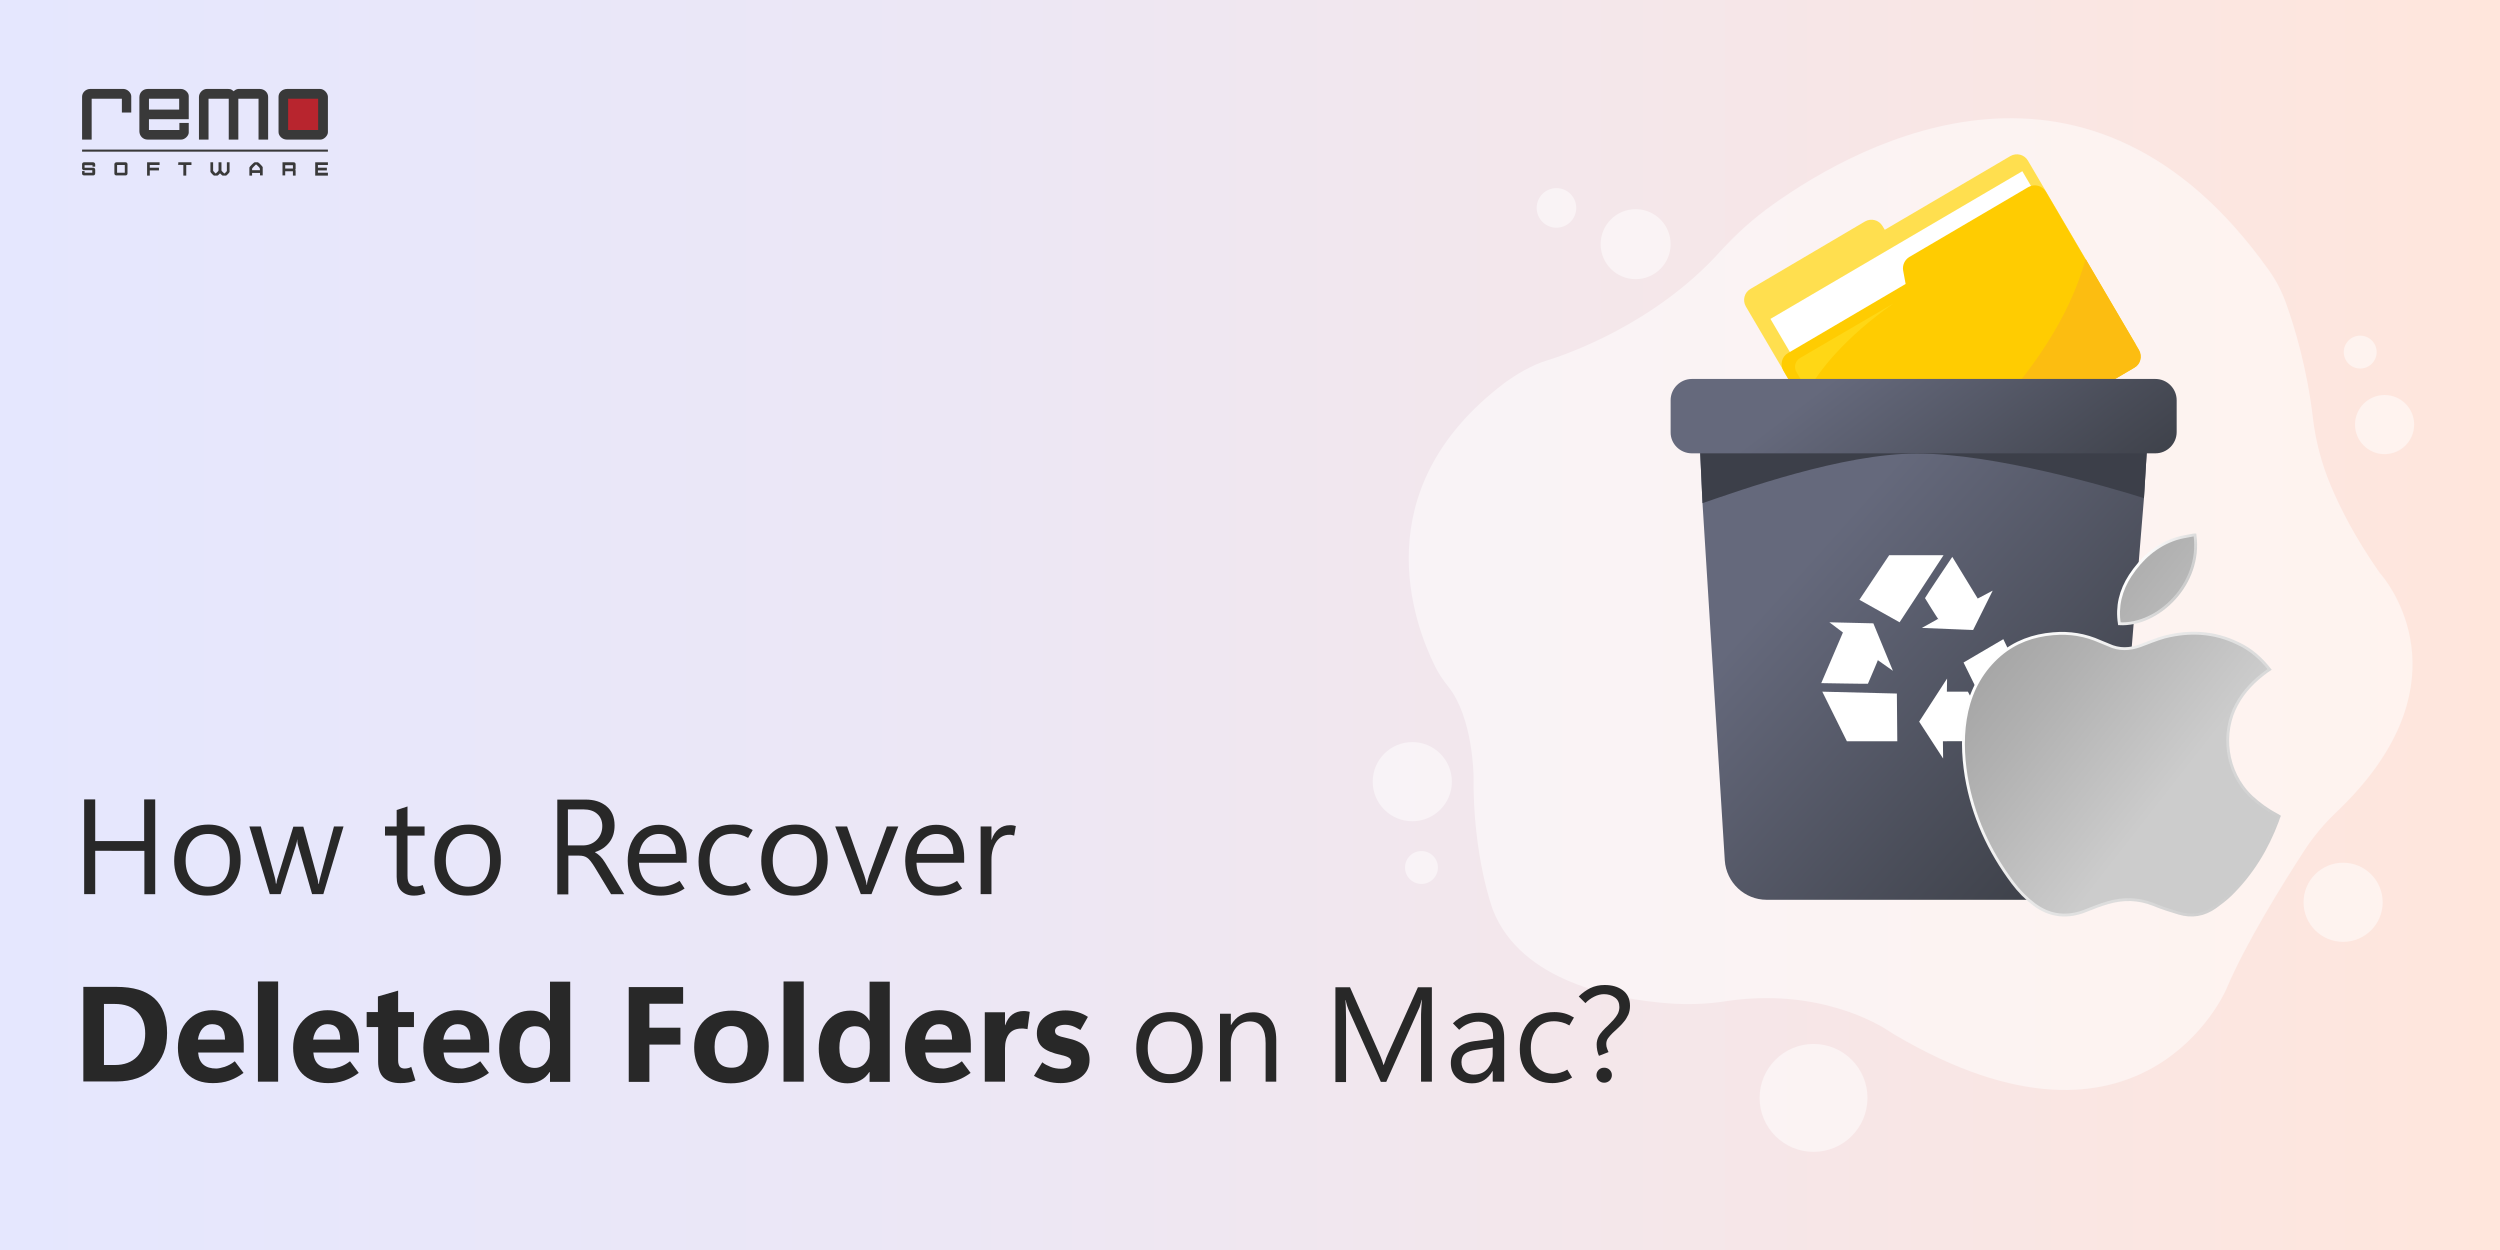 <?xml version="1.0" encoding="utf-8"?>
<!-- Generator: Adobe Illustrator 27.9.0, SVG Export Plug-In . SVG Version: 6.00 Build 0)  -->
<svg version="1.1" id="Layer_1" xmlns="http://www.w3.org/2000/svg" xmlns:xlink="http://www.w3.org/1999/xlink" x="0px" y="0px"
	 width="1200px" height="600px" viewBox="0 0 1200 600" style="enable-background:new 0 0 1200 600;" xml:space="preserve">
<rect x="0" y="0" width="1200" height="600" fill="#808080" stroke="none"/>
<style type="text/css">
	.st0{fill:url(#SVGID_1_);}
	.st1{opacity:0.5;}
	.st2{fill:#FFFFFF;}
	.st3{fill-rule:evenodd;clip-rule:evenodd;fill:#393939;}
	.st4{fill:#B8252E;}
	.st5{fill:#393939;}
	.st6{fill:#282828;}
	.st7{fill:#FFDF4F;}
	.st8{fill:#FFCC01;}
	.st9{fill:#FCBD11;}
	.st10{fill:#FFD715;}
	.st11{fill:url(#SVGID_00000145765522205793750190000007073271784695165083_);}
	.st12{fill:#3C3F49;}
	.st13{fill:url(#SVGID_00000030472843291506495060000005095698041867465105_);}
	
		.st14{fill:url(#SVGID_00000049919661433489372910000012546881040865321902_);stroke:url(#SVGID_00000032636574670440232560000012438549703742825909_);stroke-width:1.377;stroke-miterlimit:10;}
	
		.st15{fill:url(#SVGID_00000021096589050104583140000003870575596371685270_);stroke:url(#SVGID_00000039847798898953868200000003434521834139579809_);stroke-width:1.377;stroke-miterlimit:10;}
</style>
<linearGradient id="SVGID_1_" gradientUnits="userSpaceOnUse" x1="0" y1="387.89" x2="1200" y2="387.89" gradientTransform="matrix(1 0 0 -1 0 687.89)">
	<stop  offset="0" style="stop-color:#E5E7FE"/>
	<stop  offset="0.38" style="stop-color:#ECE7F5"/>
	<stop  offset="1" style="stop-color:#FFE6DC"/>
</linearGradient>
<rect y="0" class="st0" width="1200" height="600"/>
<g class="st1">
	<g>
		<path class="st2" d="M1097.4,145.8c3.9,10.9,10,30.8,12.8,54.8c1.3,11.1,4.2,22,8.5,32.3c4.6,11,11.8,25.1,22.7,40.8
			c0.6,0.9,1.3,1.8,2,2.6c5.7,7,40.1,54.6-22,113.6c-5.8,5.5-11,11.7-15.4,18.5c-10.2,15.7-28.2,44.6-37.4,66.5
			c0,0-39.6,92.3-159.3,21.7c-0.7-0.4-1.5-0.9-2.2-1.4c-5.3-3.6-34.5-21.3-78.8-14.6c-9.1,1.4-18.3,1.7-27.5,1
			c-26.1-2-70.7-10.5-84.2-44.8c0,0-9.7-25.6-9.3-64.3c0,0-0.2-28.1-12.2-43c-2.4-3-4.5-6.1-6.2-9.5
			c-10.3-20.6-34.3-84.8,32.9-135.9c0,0,6.9-5.4,15.6-9.2c1.6-0.7,3.2-1.3,4.9-1.8c9.5-2.9,52.1-17.6,83.5-52.5
			c7.5-8.3,15.9-15.8,25-22.3c43.3-30.9,152.5-89.2,238.2,31.3C1092.6,134.6,1095.4,140.1,1097.4,145.8z"/>
		<circle class="st2" cx="1144.6" cy="203.8" r="14.2"/>
		<circle class="st2" cx="1132.9" cy="169" r="7.9"/>
		<circle class="st2" cx="785.1" cy="117.2" r="16.8"/>
		<circle class="st2" cx="747.1" cy="99.8" r="9.5"/>
		<circle class="st2" cx="677.9" cy="375.2" r="19"/>
		<circle class="st2" cx="682.3" cy="416.4" r="7.9"/>
		<circle class="st2" cx="870.5" cy="527" r="25.9"/>
		<circle class="st2" cx="1124.7" cy="433.1" r="19"/>
	</g>
</g>
<g>
	<path class="st3" d="M95.5,46.5V67h4.6V47.4h9.7V67h4.6V47.4h9.7V67h4.6V46.5c0-2.1-1.8-3.8-4-3.8h-10.3c-0.8,0-1.8,0.6-2.2,1.1
		c-0.9-0.6-1.1-1.1-2.6-1.1H99.2C97.3,42.7,95.5,44.6,95.5,46.5z"/>
	<path class="st3" d="M39.4,46.4V67H44V47.4h14.5V54H63v-7.8c0-1.7-1.9-3.5-3.7-3.5h-16C41.2,42.7,39.4,44.4,39.4,46.4z"/>
	<g>
		<rect x="136.6" y="45.5" class="st4" width="17.7" height="18.8"/>
		<path class="st5" d="M153.7,42.7h-15.9c-2.2,0-4.1,1.6-4.1,3.7v17c0,1.9,1.9,3.6,3.9,3.6h16.3c1.6,0,3.5-1.9,3.5-3.5V46.4
			C157.3,44.6,155.5,42.7,153.7,42.7z M152.7,62.4h-14.4v-15h14.4V62.4L152.7,62.4z"/>
	</g>
	<rect x="39.4" y="71.8" class="st3" width="118" height="1"/>
	<path class="st5" d="M90.6,57.2V46.1c0-1.7-1.9-3.4-3.7-3.4h-16c-2.3,0-4,1.7-4,4V63c0,2.2,1.7,4,3.9,4H87c1.7,0,3.6-1.8,3.6-3.4
		V59h-4.5v3.4H71.5v-5.2H90.6L90.6,57.2z M71.5,47.4H86v5.2H71.5V47.4z"/>
	<path class="st3" d="M101,82.5c0,0.2,1.5,1.8,1.7,1.8h1.6c0.4,0,1-0.9,1.3-1.1c0.3,0.2,1,1.1,1.3,1.1h1.6c0.2,0,1.7-1.5,1.7-1.8
		v-4.6h-1.3V82c0,0.3-1,1.2-1.2,1.3c-0.2-0.2-1.4-1.2-1.4-1.5v-3.9h-1.4v3.9c0,0.3-1.2,1.4-1.4,1.5c-0.2-0.3-1.2-1.1-1.2-1.4v-4H101
		V82.5L101,82.5z"/>
	<path class="st3" d="M39.4,78.8V81c0,0.2,0.5,0.7,0.7,0.7h4.2v1.2h-3.7v-0.8h-1.2v1.4c0,0.3,0.5,0.7,0.9,0.7h4.5
		c0.6,0,0.9-0.5,0.9-1.1v-1.5c0-0.6-0.3-1.1-0.9-1.1h-4.2v-1.2h3.8V80h1.3v-1.1c0-0.6-0.5-1-1-1h-4.4C39.8,77.9,39.4,78.3,39.4,78.8
		z"/>
	<polygon class="st3" points="88,79.2 88,84.3 89.4,84.3 89.4,79.2 91.9,79.2 91.9,77.9 85.6,77.9 85.6,78.1 85.6,79.1 	"/>
	<path class="st5" d="M60.3,77.9h-4.4c-0.5,0-1,0.4-1,0.9v4.5c0,0.5,0.4,0.9,0.9,0.9h4.5c0.5,0,0.9-0.4,0.9-0.9v-4.5
		C61.2,78.3,60.8,77.9,60.3,77.9z M59.9,82.9h-3.7v-3.7h3.7V82.9L59.9,82.9z"/>
	<path class="st5" d="M123.8,77.9h-1.6c-0.3,0-2.5,2.2-2.5,2.5v3.9h1.3V83h3.8v1.2h1.3v-4C126.1,80,124.1,77.9,123.8,77.9z
		 M124.8,81.7H121V81c0-0.3,1.6-1.8,1.9-2.1c0.3,0.2,1.8,1.6,1.8,1.9L124.8,81.7L124.8,81.7z"/>
	<path class="st5" d="M141.9,78.8c0-0.5-0.4-0.9-0.9-0.9h-5.4v6.3h1.3v-2h3.7v2.1h1.3v-2.4c0-0.2-0.1-0.2-0.2-0.4
		c0.1-0.2,0.2-0.2,0.2-0.4L141.9,78.8L141.9,78.8z M140.6,80.9h-3.7v-1.6h3.7V80.9z"/>
	<polygon class="st3" points="88,79.2 85.6,79.1 85.6,78.1 85.6,77.9 85.4,79.2 	"/>
	<polygon class="st5" points="71.9,80.5 71.9,79.2 76.6,79.2 76.6,77.9 70.6,77.9 70.6,84.3 71.9,84.3 71.9,81.8 76.3,81.8 
		76.3,80.5 	"/>
	<polygon class="st5" points="152.6,80.5 152.6,79.2 157.4,79.2 157.4,77.9 151.3,77.9 151.3,84.3 157.4,84.3 157.4,82.9 
		152.6,82.9 152.6,81.8 156.9,81.8 156.9,80.5 	"/>
</g>
<g>
	<g>
		<path class="st6" d="M74.6,429.2h-5.3v-20.8H45.7v20.8h-5.3v-45.5h5.3v20h23.5v-20h5.3V429.2z"/>
		<path class="st6" d="M99.4,429.9c-4.8,0-8.6-1.5-11.5-4.6c-2.9-3-4.3-7.1-4.3-12.1c0-5.4,1.5-9.7,4.4-12.8c3-3.1,7-4.6,12.1-4.6
			c4.8,0,8.6,1.5,11.3,4.5c2.7,3,4.1,7.1,4.1,12.4c0,5.2-1.5,9.4-4.4,12.5C108.3,428.4,104.3,429.9,99.4,429.9z M99.8,425.6
			c3.4,0,6-1.1,7.8-3.3c1.8-2.2,2.7-5.3,2.7-9.3c0-4.1-0.9-7.2-2.7-9.4c-1.8-2.2-4.4-3.3-7.7-3.3c-3.3,0-6,1.1-7.9,3.4
			c-1.9,2.3-2.9,5.4-2.9,9.4c0,3.9,1,6.9,3,9.1S96.5,425.6,99.8,425.6z"/>
		<path class="st6" d="M164.9,396.7l-9.7,32.5h-5.4l-6.7-23.3c-0.2-0.6-0.3-1.1-0.3-1.5c-0.1-0.4-0.1-0.9-0.1-1.4h-0.1
			c0,0.5-0.1,1-0.2,1.4c-0.1,0.4-0.3,0.9-0.4,1.5l-7.3,23.3h-5.2l-9.8-32.5h5.5l6.7,24.4c0.1,0.4,0.2,0.8,0.3,1.3s0.1,1,0.2,1.7h0.3
			c0-0.5,0.1-0.9,0.2-1.4c0.1-0.5,0.2-1,0.4-1.5l7.5-24.4h4.8l6.7,24.5c0.1,0.4,0.2,0.8,0.3,1.3c0.1,0.5,0.1,1,0.2,1.6h0.3
			c0-0.4,0.1-0.9,0.2-1.4c0.1-0.5,0.2-1,0.4-1.6l6.6-24.5H164.9z"/>
		<path class="st6" d="M204.2,428.8c-0.9,0.4-1.8,0.6-2.6,0.8c-0.9,0.2-1.8,0.3-2.9,0.3c-2.6,0-4.6-0.8-6.1-2.3s-2.2-3.8-2.2-6.7
			v-19.8h-5.6v-4.4h5.6v-7.9l5.2-1.7v9.6h8.2v4.4h-8.2v19.2c0,1.9,0.3,3.2,1,4c0.7,0.8,1.7,1.2,3,1.2c0.6,0,1.2-0.1,1.8-0.2
			c0.6-0.1,1.1-0.3,1.5-0.5L204.2,428.8z"/>
		<path class="st6" d="M224.3,429.9c-4.8,0-8.6-1.5-11.5-4.6c-2.9-3-4.3-7.1-4.3-12.1c0-5.4,1.5-9.7,4.4-12.8c3-3.1,7-4.6,12.1-4.6
			c4.8,0,8.6,1.5,11.3,4.5c2.7,3,4.1,7.1,4.1,12.4c0,5.2-1.5,9.4-4.4,12.5C233.2,428.4,229.2,429.9,224.3,429.9z M224.7,425.6
			c3.4,0,6-1.1,7.8-3.3c1.8-2.2,2.7-5.3,2.7-9.3c0-4.1-0.9-7.2-2.7-9.4c-1.8-2.2-4.4-3.3-7.7-3.3c-3.3,0-6,1.1-7.9,3.4
			c-1.9,2.3-2.9,5.4-2.9,9.4c0,3.9,1,6.9,3,9.1S221.4,425.6,224.7,425.6z"/>
		<path class="st6" d="M299.6,429.2h-6.3l-7.8-12.9c-1.5-2.4-2.7-4-3.7-4.6c-1-0.7-2.3-1-3.8-1h-5.2v18.6h-5.3v-45.5h13.6
			c4,0,7.3,1,9.9,3.1c2.6,2.1,4,5.2,4,9.3c0,3.2-0.8,5.9-2.5,8.1c-1.7,2.2-4,3.8-6.9,4.7v0.1c1,0.6,1.8,1.2,2.5,1.9
			c0.7,0.7,1.5,1.7,2.3,3L299.6,429.2z M272.6,388.5v17.3h7.2c2.6,0,4.9-0.9,6.6-2.6s2.7-3.9,2.7-6.7c0-2.4-0.8-4.4-2.4-5.8
			c-1.6-1.5-3.9-2.2-6.8-2.2H272.6z"/>
		<path class="st6" d="M329.7,414.1h-23c0.1,3.7,1.1,6.5,2.9,8.5s4.4,3,7.8,3c1.5,0,2.9-0.2,4.4-0.7s2.9-1.1,4.4-2.1l2.4,3.7
			c-1.8,1.2-3.7,2.1-5.5,2.6s-3.9,0.8-6.1,0.8c-4.9,0-8.7-1.5-11.5-4.4c-2.8-2.9-4.1-7-4.2-12.2c0-5.2,1.4-9.4,4.1-12.6
			c2.8-3.2,6.4-4.8,10.8-4.8c4.2,0,7.5,1.4,9.9,4.1c2.3,2.8,3.5,6.6,3.5,11.5V414.1z M324.4,409.8c0-3-0.8-5.3-2.2-7
			c-1.4-1.7-3.4-2.5-5.9-2.5c-2.5,0-4.6,0.9-6.3,2.6s-2.8,4-3.2,7H324.4z"/>
		<path class="st6" d="M360.4,427.2c-1.5,0.9-3,1.6-4.5,2c-1.5,0.4-3.1,0.7-4.9,0.7c-4.6,0-8.3-1.4-11.3-4.3s-4.4-6.9-4.4-12.1
			c0-5.3,1.5-9.6,4.4-12.8c3-3.3,7-4.9,12.2-4.9c1.7,0,3.3,0.2,4.8,0.6c1.5,0.4,3,1.1,4.6,2l-2.2,3.8c-1.2-0.7-2.4-1.2-3.6-1.5
			c-1.2-0.3-2.4-0.5-3.8-0.5c-3.6,0-6.3,1.2-8.2,3.6s-2.9,5.4-2.9,9.1c0,4.1,1,7.2,3,9.3c2,2.1,4.6,3.2,7.8,3.2c1,0,2.1-0.2,3.3-0.5
			c1.1-0.3,2.3-0.8,3.4-1.5L360.4,427.2z"/>
		<path class="st6" d="M381.2,429.9c-4.8,0-8.6-1.5-11.5-4.6c-2.9-3-4.3-7.1-4.3-12.1c0-5.4,1.5-9.7,4.4-12.8c3-3.1,7-4.6,12.1-4.6
			c4.8,0,8.6,1.5,11.3,4.5c2.7,3,4.1,7.1,4.1,12.4c0,5.2-1.5,9.4-4.4,12.5C390,428.4,386.1,429.9,381.2,429.9z M381.6,425.6
			c3.4,0,6-1.1,7.8-3.3c1.8-2.2,2.7-5.3,2.7-9.3c0-4.1-0.9-7.2-2.7-9.4c-1.8-2.2-4.4-3.3-7.7-3.3c-3.3,0-6,1.1-7.9,3.4
			c-1.9,2.3-2.9,5.4-2.9,9.4c0,3.9,1,6.9,3,9.1S378.3,425.6,381.6,425.6z"/>
		<path class="st6" d="M431.2,396.7l-12.9,32.5h-5.1l-12.3-32.5h5.7l8.3,23.6c0.3,0.9,0.5,1.7,0.7,2.4s0.3,1.5,0.4,2.1h0.1
			c0.1-0.8,0.2-1.6,0.4-2.3c0.2-0.7,0.4-1.4,0.6-2.1l8.6-23.7H431.2z"/>
		<path class="st6" d="M462.9,414.1h-23c0.1,3.7,1.1,6.5,2.9,8.5s4.4,3,7.8,3c1.5,0,2.9-0.2,4.4-0.7s2.9-1.1,4.4-2.1l2.4,3.7
			c-1.8,1.2-3.7,2.1-5.5,2.6c-1.8,0.5-3.9,0.8-6.1,0.8c-4.9,0-8.7-1.5-11.5-4.4c-2.8-2.9-4.1-7-4.2-12.2c0-5.2,1.4-9.4,4.1-12.6
			c2.8-3.2,6.4-4.8,10.8-4.8c4.2,0,7.5,1.4,9.9,4.1c2.3,2.8,3.5,6.6,3.5,11.5V414.1z M457.6,409.8c0-3-0.8-5.3-2.2-7
			c-1.4-1.7-3.4-2.5-5.9-2.5c-2.5,0-4.6,0.9-6.3,2.6s-2.8,4-3.2,7H457.6z"/>
		<path class="st6" d="M486.8,401.1c-0.4-0.1-0.8-0.2-1.1-0.3c-0.3-0.1-0.7-0.1-1.2-0.1c-2.6,0-4.7,1.1-6.3,3.4
			c-1.5,2.3-2.3,5.1-2.3,8.5v16.6h-5.2v-32.5h5.2v6.4h0.1c0.7-2.3,1.9-4,3.4-5.2s3.3-1.8,5.3-1.8c0.7,0,1.2,0,1.7,0.1
			c0.5,0.1,0.9,0.2,1.2,0.3L486.8,401.1z"/>
		<path class="st6" d="M40,519.2v-45.5h15.9c8.1,0,14.1,1.8,18.2,5.5c4,3.7,6.1,9.2,6.1,16.6c0,7.1-2.2,12.7-6.6,17
			c-4.4,4.2-10.3,6.3-17.6,6.3H40z M49.9,481.8v29.4h5.2c4.5,0,8.1-1.3,10.7-4c2.6-2.7,3.9-6.4,3.9-11.1c0-4.4-1.3-7.9-3.8-10.4
			s-6.1-3.8-10.8-3.8H49.9z"/>
		<path class="st6" d="M117,505.2H95.1c0.2,2.6,1,4.5,2.5,5.8c1.5,1.3,3.6,1.9,6.2,1.9c1,0,2.3-0.3,4-0.8c1.7-0.6,3.3-1.4,4.9-2.7
			l4.2,5.6c-2.3,1.7-4.6,2.9-6.9,3.7c-2.3,0.8-4.9,1.2-7.8,1.2c-5.3,0-9.4-1.5-12.4-4.5c-2.9-3-4.4-7.2-4.4-12.5
			c0-5.3,1.6-9.7,4.7-13s7-5,11.8-5c4.6,0,8.3,1.4,11,4.2c2.7,2.8,4.1,6.8,4.1,12.1V505.2z M108,499.1c0-2.6-0.5-4.5-1.6-5.7
			c-1-1.2-2.6-1.8-4.6-1.8c-1.8,0-3.3,0.7-4.5,2s-2,3.2-2.3,5.4H108z"/>
		<path class="st6" d="M123.8,519.2v-48.1h9.7v48.1H123.8z"/>
		<path class="st6" d="M172.3,505.2h-21.9c0.2,2.6,1,4.5,2.5,5.8c1.5,1.3,3.6,1.9,6.2,1.9c1,0,2.3-0.3,4-0.8
			c1.7-0.6,3.3-1.4,4.9-2.7l4.2,5.6c-2.3,1.7-4.6,2.9-6.9,3.7c-2.3,0.8-4.9,1.2-7.8,1.2c-5.3,0-9.4-1.5-12.4-4.5
			c-2.9-3-4.4-7.2-4.4-12.5c0-5.3,1.6-9.7,4.7-13s7-5,11.8-5c4.6,0,8.3,1.4,11,4.2c2.7,2.8,4.1,6.8,4.1,12.1V505.2z M163.3,499.1
			c0-2.6-0.5-4.5-1.6-5.7c-1-1.2-2.6-1.8-4.6-1.8c-1.8,0-3.3,0.7-4.5,2s-2,3.2-2.3,5.4H163.3z"/>
		<path class="st6" d="M199.4,518.6c-1,0.4-2.1,0.8-3.4,1c-1.2,0.2-2.5,0.3-3.8,0.3c-3.6,0-6.2-0.9-8-2.6c-1.8-1.7-2.7-4.3-2.7-7.7
			v-16.6H176v-7.2h5.4v-7.5l9.7-2.8v10.3h7.6v7.2h-7.6V509c0,1.4,0.3,2.3,0.8,3c0.5,0.6,1.3,0.9,2.4,0.9c0.6,0,1.1-0.1,1.6-0.2
			s1-0.3,1.5-0.6L199.4,518.6z"/>
		<path class="st6" d="M234.8,505.2h-21.9c0.2,2.6,1,4.5,2.5,5.8c1.5,1.3,3.6,1.9,6.2,1.9c1,0,2.3-0.3,4-0.8
			c1.7-0.6,3.3-1.4,4.9-2.7l4.2,5.6c-2.3,1.7-4.6,2.9-6.9,3.7c-2.3,0.8-4.9,1.2-7.8,1.2c-5.3,0-9.4-1.5-12.4-4.5
			c-2.9-3-4.4-7.2-4.4-12.5c0-5.3,1.6-9.7,4.7-13s7-5,11.8-5c4.6,0,8.3,1.4,11,4.2c2.7,2.8,4.1,6.8,4.1,12.1V505.2z M225.8,499.1
			c0-2.6-0.5-4.5-1.6-5.7c-1-1.2-2.6-1.8-4.6-1.8c-1.8,0-3.3,0.7-4.5,2s-2,3.2-2.3,5.4H225.8z"/>
		<path class="st6" d="M263.9,514.5c-1.2,1.8-2.6,3.2-4.4,4.1c-1.7,0.9-3.8,1.4-6.1,1.4c-4.1,0-7.5-1.5-10-4.4
			c-2.5-3-3.8-7.1-3.8-12.3c0-5.5,1.4-9.9,4.2-13.2s6.5-5,11-5c2.1,0,4,0.4,5.5,1.2s2.7,2,3.6,3.6h0.1v-18.7h9.7v48.1H264v-4.7
			H263.9z M249.4,503c0,3.1,0.6,5.4,1.9,7.1c1.3,1.7,3.1,2.5,5.4,2.5c2.2,0,4-0.9,5.3-2.6c1.4-1.7,2-4,2-6.8v-2.8
			c0-2.2-0.7-4.1-2-5.6c-1.3-1.5-3-2.2-5.1-2.2c-2.4,0-4.3,0.9-5.6,2.8S249.4,499.7,249.4,503z"/>
		<path class="st6" d="M327.9,481.8h-16.2v11.5h14.9v8.1h-14.9v17.9h-9.9v-45.5h26.1V481.8z"/>
		<path class="st6" d="M350.8,520c-5.5,0-9.8-1.6-12.9-4.7c-3.2-3.1-4.7-7.3-4.7-12.6c0-5.5,1.7-9.8,4.9-12.9s7.7-4.7,13.3-4.7
			c5.5,0,9.7,1.6,12.9,4.7s4.7,7.2,4.7,12.4c0,5.5-1.6,9.8-4.8,13.1C360.8,518.4,356.4,520,350.8,520z M351.2,512.5
			c2.6,0,4.5-0.9,5.8-2.6c1.3-1.7,1.9-4.3,1.9-7.6c0-3.2-0.7-5.6-2-7.3c-1.3-1.6-3.3-2.5-5.9-2.5c-2.5,0-4.5,0.9-5.9,2.6
			c-1.4,1.8-2.1,4.2-2.1,7.4c0,3.3,0.7,5.8,2,7.5C346.4,511.7,348.5,512.5,351.2,512.5z"/>
		<path class="st6" d="M376.1,519.2v-48.1h9.7v48.1H376.1z"/>
		<path class="st6" d="M417.3,514.5c-1.2,1.8-2.6,3.2-4.4,4.1c-1.7,0.9-3.8,1.4-6.1,1.4c-4.1,0-7.5-1.5-10-4.4
			c-2.5-3-3.8-7.1-3.8-12.3c0-5.5,1.4-9.9,4.2-13.2s6.5-5,11-5c2.1,0,4,0.4,5.5,1.2s2.7,2,3.6,3.6h0.1v-18.7h9.7v48.1h-9.7v-4.7
			H417.3z M402.9,503c0,3.1,0.6,5.4,1.9,7.1c1.3,1.7,3.1,2.5,5.4,2.5c2.2,0,4-0.9,5.3-2.6c1.4-1.7,2-4,2-6.8v-2.8
			c0-2.2-0.7-4.1-2-5.6c-1.3-1.5-3-2.2-5.1-2.2c-2.4,0-4.3,0.9-5.6,2.8S402.9,499.7,402.9,503z"/>
		<path class="st6" d="M466,505.2h-21.9c0.2,2.6,1,4.5,2.5,5.8c1.5,1.3,3.6,1.9,6.2,1.9c1,0,2.3-0.3,4-0.8c1.7-0.6,3.3-1.4,4.9-2.7
			l4.2,5.6c-2.3,1.7-4.6,2.9-6.9,3.7c-2.3,0.8-4.9,1.2-7.8,1.2c-5.3,0-9.4-1.5-12.4-4.5c-2.9-3-4.4-7.2-4.4-12.5
			c0-5.3,1.6-9.7,4.7-13s7-5,11.8-5c4.6,0,8.3,1.4,11,4.2c2.7,2.8,4.1,6.8,4.1,12.1V505.2z M457,499.1c0-2.6-0.5-4.5-1.6-5.7
			c-1-1.2-2.6-1.8-4.6-1.8c-1.8,0-3.3,0.7-4.5,2s-2,3.2-2.3,5.4H457z"/>
		<path class="st6" d="M493.2,494c-0.4-0.1-0.9-0.2-1.3-0.2c-0.4-0.1-0.9-0.1-1.5-0.1c-2.6,0-4.6,0.8-6,2.5c-1.3,1.7-2,4-2,7v16
			h-9.7v-33.3h9.7v6.2h0.1c0.8-2.3,1.9-4,3.4-5.1c1.5-1.1,3.3-1.7,5.4-1.7c0.5,0,1,0,1.5,0.1c0.5,0.1,1,0.1,1.5,0.3L493.2,494z"/>
		<path class="st6" d="M496.3,516.4l4-6.5c1.1,0.9,2.5,1.6,4,2.2c1.5,0.6,3.2,0.9,5.1,0.9c1.4,0,2.6-0.3,3.5-0.8s1.3-1.3,1.3-2.4
			c0-0.8-0.3-1.5-1-2s-2-1-3.9-1.4c-4.1-0.9-7.1-2.1-8.9-3.7c-1.8-1.6-2.7-3.8-2.7-6.7c0-3.3,1.3-6,4-8c2.7-2,5.9-3,9.8-3
			c2,0,3.9,0.3,5.7,0.8c1.8,0.5,3.5,1.3,5,2.3l-3.6,6.3c-1.4-0.8-2.6-1.5-3.8-1.9c-1.2-0.4-2.4-0.6-3.6-0.6c-1.4,0-2.6,0.3-3.5,0.8
			c-0.9,0.6-1.3,1.3-1.3,2.1c0,1,0.4,1.7,1.2,2.1c0.8,0.5,2.3,0.9,4.6,1.4c3.8,0.8,6.6,2,8.3,3.7c1.7,1.6,2.5,3.9,2.5,6.7
			c0,3.4-1.3,6.1-3.8,8.1s-5.9,3.1-10.1,3.1c-2.3,0-4.5-0.3-6.6-0.9C500.4,518.5,498.3,517.6,496.3,516.4z"/>
		<path class="st6" d="M561.2,519.9c-4.8,0-8.6-1.5-11.5-4.6c-2.9-3-4.3-7.1-4.3-12.1c0-5.4,1.5-9.7,4.4-12.8c3-3.1,7-4.6,12.1-4.6
			c4.8,0,8.6,1.5,11.3,4.5c2.7,3,4.1,7.1,4.1,12.4c0,5.2-1.5,9.4-4.4,12.5C570.1,518.4,566.2,519.9,561.2,519.9z M561.6,515.6
			c3.4,0,6-1.1,7.8-3.3c1.8-2.2,2.7-5.3,2.7-9.3c0-4.1-0.9-7.2-2.7-9.4c-1.8-2.2-4.4-3.3-7.7-3.3c-3.3,0-6,1.1-7.9,3.4
			c-1.9,2.3-2.9,5.4-2.9,9.4c0,3.9,1,6.9,3,9.1C555.7,514.4,558.3,515.6,561.6,515.6z"/>
		<path class="st6" d="M612.7,519.2h-5.2v-18.5c0-3.4-0.6-6-1.9-7.8s-3.1-2.6-5.7-2.6c-2.6,0-4.8,1-6.5,2.9s-2.6,4.4-2.6,7.4v18.5
			h-5.2v-32.5h5.2v5.4h0.1c1.2-2.1,2.7-3.6,4.5-4.6s3.8-1.5,6.2-1.5c3.6,0,6.3,1.1,8.2,3.4c1.9,2.3,2.8,5.6,2.8,10V519.2z"/>
		<path class="st6" d="M687.4,519.2h-5.3v-30.5c0-1.2,0-2.5,0.1-4c0.1-1.5,0.2-3.1,0.3-4.8h-0.1c-0.3,1-0.5,1.9-0.7,2.6
			c-0.2,0.7-0.4,1.3-0.7,1.8l-15.6,35h-2.6l-15.5-34.7c-0.2-0.5-0.4-1.2-0.7-1.9c-0.2-0.8-0.5-1.7-0.7-2.7h-0.1
			c0.1,0.9,0.1,2.1,0.2,3.6c0,1.5,0.1,3.3,0.1,5.3v30.5H641v-45.5h7l14,31.7c0.5,1.2,1,2.3,1.3,3.2c0.3,0.9,0.6,1.7,0.7,2.3h0.2
			c0.5-1.2,0.9-2.3,1.2-3.3c0.4-0.9,0.7-1.7,1-2.3l14.2-31.6h6.7V519.2z"/>
		<path class="st6" d="M721.7,519.2h-5.2v-5.1h-0.1c-1.1,1.9-2.5,3.4-4.1,4.4c-1.6,1-3.5,1.5-5.7,1.5c-3,0-5.5-0.9-7.4-2.7
			c-1.9-1.8-2.8-4.1-2.8-7.1c0-2.8,1-5.1,2.9-6.9s4.6-3,8.1-3.5l9.3-1.2v-0.7c0-2.7-0.6-4.7-1.9-5.8s-3-1.7-5.1-1.7
			c-1.7,0-3.3,0.3-4.9,1c-1.6,0.6-3,1.6-4.4,2.9l-3-3.1c1.8-1.8,3.8-3,5.8-3.9c2.1-0.8,4.3-1.2,6.9-1.2c3.9,0,6.9,1,8.9,3
			c2,2,3,5.1,3,9.1V519.2z M716.5,506v-3.2l-7.8,1.1c-2.4,0.3-4.2,0.9-5.4,1.8c-1.2,0.9-1.8,2.2-1.8,4.1c0,1.9,0.6,3.4,1.7,4.5
			s2.5,1.5,4.1,1.5c2.8,0,5.1-0.9,6.7-2.8S716.5,508.8,716.5,506z"/>
		<path class="st6" d="M754.6,517.2c-1.5,0.9-3,1.6-4.5,2c-1.5,0.4-3.1,0.7-4.9,0.7c-4.6,0-8.3-1.4-11.3-4.3s-4.4-6.9-4.4-12.1
			c0-5.3,1.5-9.6,4.4-12.8c3-3.3,7-4.9,12.2-4.9c1.7,0,3.3,0.2,4.8,0.6c1.5,0.4,3,1.1,4.6,2l-2.2,3.8c-1.2-0.7-2.4-1.2-3.6-1.5
			c-1.2-0.3-2.4-0.5-3.8-0.5c-3.6,0-6.3,1.2-8.2,3.6s-2.9,5.4-2.9,9.1c0,4.1,1,7.2,3,9.3c2,2.1,4.6,3.2,7.8,3.2c1,0,2.1-0.2,3.3-0.5
			c1.1-0.3,2.3-0.8,3.4-1.5L754.6,517.2z"/>
		<path class="st6" d="M767.5,506.8c-0.3-0.6-0.6-1.5-0.8-2.5c-0.2-1-0.3-2-0.3-3c0-1.3,0.3-2.4,0.8-3.5s1.2-2,2-2.9
			c0.8-0.9,1.7-1.8,2.7-2.7c0.9-0.9,1.8-1.8,2.6-2.7c0.8-0.9,1.5-1.9,2-2.8c0.5-1,0.8-2.1,0.8-3.3c0-2-0.7-3.6-2.2-4.6
			c-1.5-1.1-3.2-1.6-5.2-1.6c-1.5,0-3.1,0.4-4.7,1.2c-1.6,0.8-3,1.8-4.2,3.1l-3.2-3.2c1.6-1.6,3.4-2.9,5.5-4c2.1-1,4.4-1.5,6.9-1.5
			c3.5,0,6.4,0.8,8.7,2.5c2.3,1.7,3.5,4.2,3.5,7.5c0,1.6-0.3,3-0.8,4.2c-0.6,1.2-1.2,2.4-2.1,3.4c-0.8,1-1.7,2-2.7,2.9
			c-0.9,0.9-1.9,1.8-2.8,2.6c-0.8,0.8-1.5,1.6-2.1,2.4c-0.6,0.8-0.9,1.8-0.9,2.8c0,0.8,0.1,1.5,0.4,2.2c0.2,0.7,0.5,1.2,0.7,1.7
			L767.5,506.8z M770,519.7c-1,0-1.8-0.3-2.6-1c-0.7-0.7-1.1-1.6-1.1-2.6c0-1,0.4-1.9,1.1-2.6c0.7-0.7,1.6-1,2.6-1s1.9,0.3,2.6,1
			c0.7,0.7,1.1,1.5,1.1,2.6c0,1-0.4,1.9-1.1,2.6C771.8,519.4,771,519.7,770,519.7z"/>
	</g>
</g>
<g>
	<path id="XMLID_156_" class="st7" d="M904.7,110.3l-1.1-1.8c-1.7-2.9-5.4-3.9-8.4-2.2l-55,32.4c-2.9,1.7-3.9,5.4-2.2,8.4l55.9,95.1
		l131.2-77l-51.7-88.1c-1.7-2.9-5.4-3.9-8.4-2.2L904.7,110.3z"/>
	
		<rect id="XMLID_154_" x="865.2" y="110.6" transform="matrix(0.863 -0.506 0.506 0.863 47.182 495.411)" class="st2" width="140.1" height="100.5"/>
	<path id="XMLID_149_" class="st8" d="M913.5,129.8l1.2,6.5l-56.5,33.2c-2.9,1.7-3.9,5.4-2.2,8.4l39.4,67.2c1.7,2.9,5.4,3.9,8.4,2.2
		l120.6-70.8c2.9-1.7,3.9-5.4,2.2-8.4L982,92c-1.7-2.9-5.4-3.9-8.4-2.2l-57.2,33.6C914.2,124.8,913.1,127.3,913.5,129.8z"/>
	<path class="st9" d="M1026.8,168.1l-25.7-43.8c-15.6,56.8-73.3,103.4-101.9,123.6c1.5,0.4,3.3,0.3,4.7-0.6l120.6-70.8
		C1027.5,174.9,1028.4,171,1026.8,168.1z"/>
	<g>
		<path class="st10" d="M908.8,145.7l-44.7,26.1c-2.4,1.4-3.2,4.4-1.8,6.8l5.5,9.4C872.5,178.5,885.6,162,908.8,145.7z"/>
	</g>
</g>
<g>
	
		<linearGradient id="SVGID_00000062881577610038939800000012688668380798144666_" gradientUnits="userSpaceOnUse" x1="858.775" y1="110.81" x2="1021.364" y2="-35.004" gradientTransform="matrix(1 0 0 -1 0 360)">
		<stop  offset="8.977161e-02" style="stop-color:#65697C"/>
		<stop  offset="1" style="stop-color:#3C3F47"/>
	</linearGradient>
	<path style="fill:url(#SVGID_00000062881577610038939800000012688668380798144666_);" d="M815.5,204.5l1.7,37L827.9,413
		c0.7,10.6,9.5,18.9,20.1,18.9h146.7c10.5,0,19.2-8,20.1-18.5l14.3-174.3l2.1-34.5H815.5V204.5z"/>
	<g>
		<g>
			<polygon class="st2" points="892.5,287.9 911.8,298.7 932.9,266.5 906.8,266.5 			"/>
			<path class="st2" d="M930.2,297.1l-7.7,4.3l24.6,1l9.4-18.9l-7.2,3.8l-12.2-20c0,0-13,19.3-13.1,19.8c0,0,6.1,10,6.6,10.3
				L930.2,297.1z"/>
		</g>
		<g>
			<polygon class="st2" points="961.6,306.8 942.5,318 959.5,352.5 972.7,330 			"/>
			<path class="st2" d="M934.5,332l0.1-6.3l-13.4,20.7l11.5,17.7l-0.1-8.3l24-0.1c0,0-11.7-23.4-12-23.7L934.5,332L934.5,332z"/>
		</g>
		<g>
			<polygon class="st2" points="910.7,355.8 910.5,332.9 874.7,332 886.5,355.8 			"/>
			<path class="st2" d="M901.4,316.9l7.2,5.1l-9.4-22.8l-21.1-0.5l6.5,4.9l-10.4,24.3c0,0,22,0.4,22.4,0.3c0,0,4.9-11.4,5-11.9
				L901.4,316.9z"/>
		</g>
	</g>
	<path class="st12" d="M815.5,204.5l1.7,37c18.3-6.2,67-23.8,102.9-23.8c37.5,0,92.1,16.1,109,21.4l2.1-34.5L815.5,204.5
		L815.5,204.5z"/>
	
		<linearGradient id="SVGID_00000096743930243963623350000010542365259632208558_" gradientUnits="userSpaceOnUse" x1="890.974" y1="203.148" x2="980.011" y2="85.077" gradientTransform="matrix(1 0 0 -1 0 360)">
		<stop  offset="8.977161e-02" style="stop-color:#65697C"/>
		<stop  offset="1" style="stop-color:#3C3F47"/>
	</linearGradient>
	<path style="fill:url(#SVGID_00000096743930243963623350000010542365259632208558_);" d="M812.1,217.6h222.5
		c5.6,0,10.2-4.6,10.2-10.2v-15.3c0-5.6-4.6-10.2-10.2-10.2H812.1c-5.6,0-10.2,4.6-10.2,10.2v15.3
		C801.8,213,806.4,217.6,812.1,217.6z"/>
</g>
<g>
	
		<linearGradient id="SVGID_00000114790287839671714880000003823218917589818244_" gradientUnits="userSpaceOnUse" x1="757.976" y1="526.443" x2="1040.039" y2="305.576" gradientTransform="matrix(1 0 0 -1 0 687.89)">
		<stop  offset="0" style="stop-color:#666666"/>
		<stop  offset="0.168" style="stop-color:#6F6F6F"/>
		<stop  offset="0.445" style="stop-color:#888888"/>
		<stop  offset="0.795" style="stop-color:#B1B1B1"/>
		<stop  offset="1" style="stop-color:#CCCCCC"/>
	</linearGradient>
	
		<linearGradient id="SVGID_00000146476526495972801640000003610527536145911706_" gradientUnits="userSpaceOnUse" x1="1087.866" y1="280.389" x2="948.66" y2="360.759" gradientTransform="matrix(1 0 0 -1 0 687.89)">
		<stop  offset="0" style="stop-color:#CCCCCC"/>
		<stop  offset="1" style="stop-color:#FFFFFF"/>
	</linearGradient>
	
		<path style="fill:url(#SVGID_00000114790287839671714880000003823218917589818244_);stroke:url(#SVGID_00000146476526495972801640000003610527536145911706_);stroke-width:1.377;stroke-miterlimit:10;" d="
		M1089.4,321.3c-0.5,0.3-0.9,0.7-1.4,1c-5.9,4.3-11,9.4-14.5,16c-7,12.9-5.7,32,7.3,44.3c3.7,3.4,7.7,6.3,12.1,8.6
		c0.3,0.2,0.7,0.3,1.1,0.6c-0.3,0.8-0.6,1.4-0.8,2.2c-5,13.4-12.3,25.4-22.6,35.5c-2.3,2.2-4.8,4.1-7.3,5.9
		c-5.4,3.8-11.2,4.8-17.5,2.9c-4.1-1.2-8.1-2.5-12-4.1c-7.2-2.9-14.6-3.1-22-0.9c-3.6,1-7.1,2.4-10.6,3.8c-8.7,3.5-17,2.8-24.7-2.9
		c-4-3-7.4-6.5-10.4-10.5c-11.4-15.2-19.1-32-22.3-50.9c-1.7-10.5-2-21.1,0.3-31.5c2.4-10.6,7.5-19.7,15.8-26.9
		c7.4-6.3,16-9.4,25.6-10.2c7.9-0.7,15.4,0.5,22.7,3.8c1.3,0.6,2.6,1,3.9,1.6c5.1,2.4,10.1,2.2,15.3,0.3c3.8-1.4,7.6-3,11.5-4.1
		c12.1-3.1,24-2.5,35.4,3.1C1080.4,311.7,1085.3,316.1,1089.4,321.3z"/>
	
		<linearGradient id="SVGID_00000147941668430652183900000011821727976694259864_" gradientUnits="userSpaceOnUse" x1="806.789" y1="588.782" x2="1088.852" y2="367.914" gradientTransform="matrix(1 0 0 -1 0 687.89)">
		<stop  offset="0" style="stop-color:#666666"/>
		<stop  offset="0.168" style="stop-color:#6F6F6F"/>
		<stop  offset="0.445" style="stop-color:#888888"/>
		<stop  offset="0.795" style="stop-color:#B1B1B1"/>
		<stop  offset="1" style="stop-color:#CCCCCC"/>
	</linearGradient>
	
		<linearGradient id="SVGID_00000024709912744621580020000008675478902552680360_" gradientUnits="userSpaceOnUse" x1="1046.984" y1="403.094" x2="1024.315" y2="416.182" gradientTransform="matrix(1 0 0 -1 0 687.89)">
		<stop  offset="0" style="stop-color:#CCCCCC"/>
		<stop  offset="1" style="stop-color:#FFFFFF"/>
	</linearGradient>
	
		<path style="fill:url(#SVGID_00000147941668430652183900000011821727976694259864_);stroke:url(#SVGID_00000024709912744621580020000008675478902552680360_);stroke-width:1.377;stroke-miterlimit:10;" d="
		M1017.3,299.4c-1.3-8.4,0.6-16,5.2-23.1c5.4-8.2,12.5-14.6,22-17.7c2.7-0.9,5.6-1.2,8.4-1.8c0.2-0.1,0.5,0,0.7,0
		C1056.8,280.3,1035.9,300.4,1017.3,299.4z"/>
</g>
</svg>
